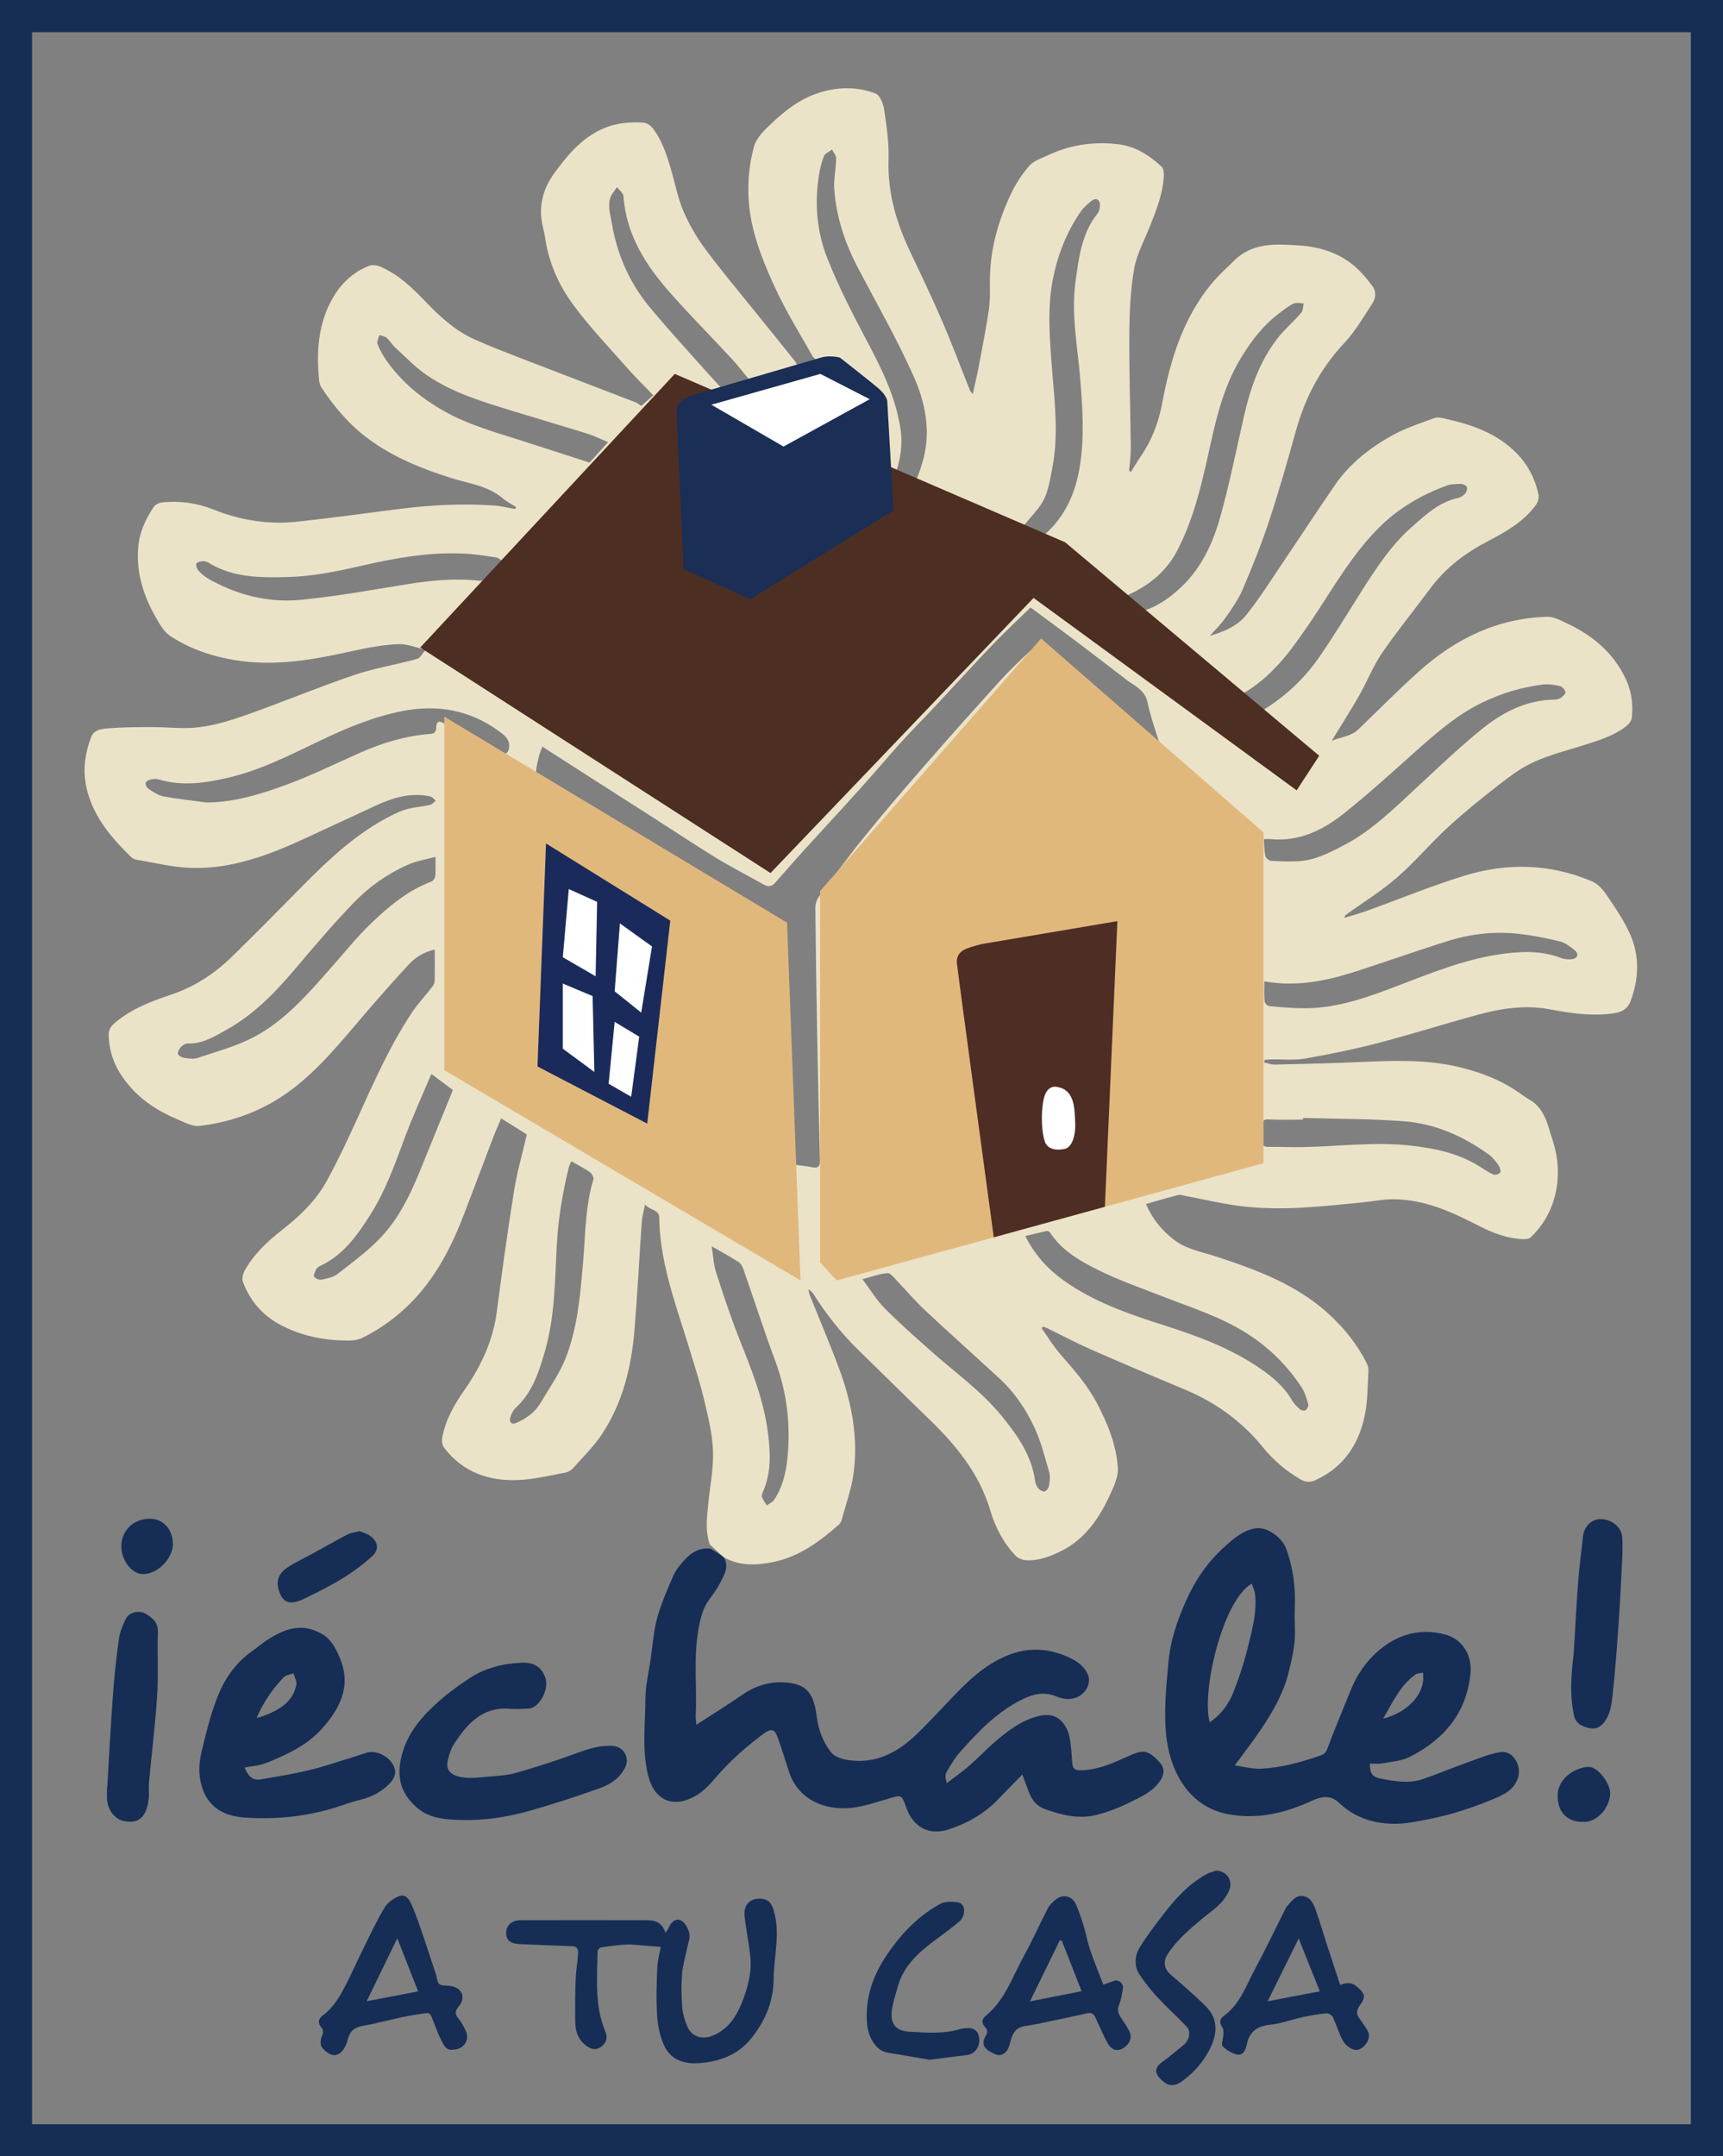 <?xml version="1.0" encoding="utf-8"?>
<!-- Generator: Adobe Illustrator 16.0.0, SVG Export Plug-In . SVG Version: 6.00 Build 0)  -->
<!DOCTYPE svg PUBLIC "-//W3C//DTD SVG 1.1//EN" "http://www.w3.org/Graphics/SVG/1.1/DTD/svg11.dtd">
<svg version="1.1" id="Layer_1" xmlns:x="http://ns.adobe.com/Extensibility/1.0/" xmlns:i="http://ns.adobe.com/AdobeIllustrator/10.0/" xmlns:graph="http://ns.adobe.com/Graphs/1.0/"
	 xmlns="http://www.w3.org/2000/svg" xmlns:xlink="http://www.w3.org/1999/xlink" xmlns:a="http://ns.adobe.com/AdobeSVGViewerExtensions/3.0/"
	 x="0px" y="0px" width="299.902px" height="375.254px" viewBox="0 0 299.902 375.254" enable-background="new 0 0 299.902 375.254"
	 xml:space="preserve">
<rect x="0" y="0" width="299.902" height="375.254" fill="#808080" stroke="none"/>
<g>
	<g>
		<path fill-rule="evenodd" clip-rule="evenodd" fill="#162E55" d="M119.146,271.493c-0.745,0.822-1.493,1.723-1.932,2.723
			c-1.059,2.42-2.137,4.863-2.829,7.402c-0.64,2.346-0.797,4.824-1.149,7.248c-0.33,2.264-0.889,4.529-0.899,6.795
			c-0.021,4.4-0.615,8.834,0.439,13.205c1.146,4.756,4.646,5.861,8.41,3.627c1.327-0.787,2.451-2.014,3.472-3.207
			c2.492-2.914,5.346-5.406,8.423-7.66c1.081-0.793,1.735-0.674,2.199,0.559c0.758,2.016,1.369,4.086,2.033,6.135
			c1.649,5.098,6.515,6.801,10.864,6.326c2.188-0.236,4.334-0.975,6.465-1.602c2.307-0.68,2.289-0.738,3.085,1.52
			c1.21,3.432,3.958,4.955,7.386,3.838c3.186-1.037,6.09-2.658,8.47-5.092c1.439-1.473,2.874-2.949,4.36-4.475
			c0.442,1.188,0.803,2.225,1.212,3.24c0.516,1.283,1.359,2.301,2.685,2.777c2.966,1.068,6.016,1.82,9.148,0.992
			c1.926-0.512,3.827-1.238,5.612-2.125c1.906-0.947,3.928-1.805,5.248-3.656c0.854-1.199,0.942-2.348-0.049-3.398
			c-2.134-2.266-2.887-2.15-5.571-0.938c-2.46,1.111-4.882,2.199-7.643,2.365c-1.524,0.092-1.885-0.113-1.981-1.598
			c-0.094-1.447-0.177-2.91-0.474-4.32c-0.18-0.854-0.622-1.734-1.184-2.402c-1.354-1.617-3.162-1.461-4.941-0.887
			c-2.577,0.83-4.695,2.453-6.717,4.176c-1.596,1.359-3.028,2.908-4.611,4.283c-1.23,1.07-2.581,2-3.878,2.992
			c-0.214-0.752-0.329-1.402-0.077-1.842c0.721-1.256,1.468-2.535,2.424-3.609c3.163-3.547,6.431-6.973,10.808-9.129
			c1.938-0.955,3.788-1.357,5.828-0.533c1.194,0.48,2.344,0.715,3.664,0.178c1.523-0.619,2.569-2.48,1.9-3.984
			c-0.699-1.57-2.054-2.41-3.571-3.078c-3.095-1.365-6.264-1.631-9.47-0.568c-3.784,1.254-6.748,3.762-9.485,6.553
			c-2.435,2.48-4.754,5.08-7.256,7.49c-3.258,3.139-7.036,5.203-11.76,4.541c-1.087-0.152-2.45-0.531-3.08-1.301
			c-1.489-1.82-2.294-4.072-2.59-6.439c-0.46-3.689-1.604-5.295-4.709-5.721c-2.941-0.404-5.703,0.334-8.207,2.063
			c-2.575,1.781-5.245,3.426-8.018,5.225c-0.049-0.709-0.125-1.16-0.104-1.605c0.231-5.004-0.412-10.025,0.477-15.021
			c0.347-1.953,0.792-3.773,2.013-5.371c0.677-0.887,1.327-1.814,1.827-2.807c0.681-1.35,1.525-2.729,0.583-4.324
			c0.009,0.004,0.018,0.008,0.025,0.014c-0.049-0.045-0.099-0.088-0.147-0.131c-0.772-0.537-1.554-1.045-2.199-1.4
			C121.794,269.309,120.34,270.174,119.146,271.493z"/>
		<path fill-rule="evenodd" clip-rule="evenodd" fill="#EBE3C8" d="M283.829,162.827c-1.044-2.467-2.623-4.725-4.12-6.969
			c-0.648-0.973-1.553-2.014-2.584-2.453c-7.295-3.113-14.837-3.287-22.324-0.967c-5.769,1.787-11.373,4.1-17.061,6.15
			c-1.226,0.443-2.494,0.77-3.743,1.148c0.054-0.375,0.214-0.484,0.372-0.598c2.936-2.111,6.044-4.023,8.762-6.387
			c3.131-2.721,5.822-5.941,8.878-8.758c2.808-2.586,5.787-4.996,8.804-7.34c1.931-1.5,3.938-3.02,6.144-4.021
			c2.753-1.25,5.733-2.01,8.637-2.916c2.594-0.811,5.193-1.6,7.391-3.266c0.481-0.365,0.997-1.002,1.052-1.557
			c0.221-2.266-0.03-4.496-1.003-6.604c-2.134-4.626-5.777-7.674-10.28-9.792c-1.099-0.517-2.312-1.181-3.454-1.149
			c-8.563,0.238-15.836,3.751-22.132,9.343c-3.702,3.287-7.171,6.837-10.747,10.267c-1.235,1.184-2.872,1.277-4.627,1.963
			c1.746-2.857,3.339-5.33,4.791-7.883c1.379-2.42,2.393-5.075,3.958-7.36c2.657-3.88,5.643-7.533,8.448-11.313
			c2.591-3.49,5.933-6.029,9.746-8.04c3.204-1.69,6.418-3.416,8.607-6.452c0.339-0.47,0.563-1.236,0.447-1.783
			c-0.575-2.745-1.844-5.194-3.802-7.196c-3.472-3.553-7.977-5.047-12.679-6.074c-0.518-0.113-1.136-0.251-1.595-0.079
			c-2.456,0.925-5,1.722-7.283,2.981c-3.919,2.163-7.453,4.909-10.034,8.646c-3.103,4.491-6.077,9.07-9.137,13.591
			c-2.072,3.063-4.04,6.216-6.35,9.091c-1.662,2.067-4.212,2.974-6.331,3.623c0.786-0.896,1.88-1.946,2.733-3.164
			c1.123-1.602,2.269-3.244,3.029-5.028c1.665-3.904,3.252-7.855,4.58-11.884c1.712-5.191,3.204-10.459,4.674-15.726
			c1.6-5.73,4.271-10.784,8.381-15.159c1.914-2.038,3.356-4.537,4.893-6.904c0.571-0.878,0.743-2.015,0.041-2.974
			c-0.686-0.939-1.435-1.847-2.249-2.674c-2.877-2.921-6.519-4.171-10.492-4.435c-4.089-0.272-8.251-0.581-11.496,2.775
			c-0.519,0.536-1.079,1.031-1.617,1.549c-2.454,2.361-4.415,5.082-5.984,8.102c-2.454,4.725-3.811,9.808-4.776,14.99
			c-0.641,3.436-1.844,6.569-3.831,9.427c-0.571,0.821-1.069,1.693-1.602,2.543c-0.11-0.049-0.221-0.097-0.332-0.145
			c0.102-1.363,0.301-2.727,0.287-4.089c-0.065-6.61-0.296-13.221-0.248-19.83c0.026-3.748,0.189-7.542,0.829-11.222
			c0.448-2.571,1.784-4.993,2.765-7.465c1.126-2.839,2.263-5.676,2.412-8.774c0.025-0.538-0.064-1.287-0.408-1.603
			c-2.145-1.97-4.574-3.521-7.53-3.874c-4.191-0.501-8.263,0.059-12.113,1.861c-1.162,0.544-2.544,0.962-3.343,1.865
			c-1.309,1.479-2.425,3.212-3.265,5.005c-2.307,4.924-3.709,10.094-3.615,15.602c0.026,1.584,0.016,3.193-0.223,4.753
			c-0.504,3.298-1.153,6.575-1.774,9.855c-0.271,1.435-0.62,2.854-0.997,4.567c-0.312-0.437-0.431-0.55-0.486-0.689
			c-1.609-4.024-3.124-8.09-4.841-12.069c-1.782-4.131-3.734-8.191-5.655-12.261c-2.368-5.017-3.853-10.186-3.668-15.833
			c0.095-2.896-0.342-5.829-0.764-8.712c-0.147-1.013-0.749-2.5-1.515-2.79c-3.232-1.222-6.601-1.157-9.923-0.086
			c-3.228,1.04-5.826,3.081-8.222,5.356c-1.187,1.127-2.57,2.445-2.975,3.92c-1.216,4.439-1.319,9.107-0.354,13.553
			c0.839,3.867,2.406,7.634,4.086,11.243c1.862,4.002,4.201,7.784,6.379,11.636c0.271,0.479,0.824,0.8,1.227,1.176
			c-1.03,0.308-2.338,0.697-3.525,1.051c-0.345-0.596-0.537-1.047-0.831-1.416c-2.157-2.701-4.339-5.383-6.506-8.076
			c-2.973-3.696-6.039-7.323-8.868-11.125c-1.525-2.051-2.864-4.311-3.88-6.654c-0.986-2.276-1.444-4.781-2.147-7.181
			c-0.764-2.609-1.565-5.215-3.271-7.391c-0.363-0.464-1.057-0.901-1.623-0.936c-2.962-0.181-5.812,0.236-8.444,1.791
			c-2.95,1.742-5.036,4.29-7.008,7.001c-2.061,2.834-2.813,5.902-2.015,9.33c0.123,0.528,0.276,1.052,0.348,1.587
			c0.596,4.454,2.366,8.513,4.974,12.04c2.907,3.932,6.319,7.493,9.56,11.173c1.351,1.533,2.828,2.955,4.348,4.531
			c-0.717,0.639-1.407,1.254-2.076,1.851c-0.391-0.235-0.723-0.508-1.104-0.655c-6.378-2.46-12.767-4.89-19.141-7.359
			c-2.987-1.158-5.99-2.29-8.905-3.61c-3.192-1.447-5.77-3.777-8.181-6.282c-2.402-2.498-4.856-4.942-8.112-6.325
			c-0.584-0.248-1.417-0.361-1.978-0.139c-2.771,1.102-4.868,3.097-6.318,5.642c-2.521,4.422-2.838,9.277-2.359,14.227
			c0.043,0.447,0.165,0.938,0.407,1.304c2.241,3.391,4.843,6.456,8.13,8.902c4.384,3.263,9.361,5.249,14.519,6.872
			c3.04,0.958,6.313,1.31,8.883,3.497c0.709,0.603,1.567,1.032,2.356,1.541c-0.059,0.113-0.117,0.228-0.176,0.341
			c-1.225-0.211-2.441-0.53-3.675-0.614c-5.526-0.376-11.034-0.094-16.525,0.607c-5.888,0.752-11.769,1.568-17.669,2.204
			c-5.024,0.542-9.886-0.215-14.617-2.105c-2.845-1.136-5.896-1.578-8.983-1.235c-0.516,0.058-1.171,0.389-1.448,0.803
			c-1.426,2.136-2.482,4.445-2.686,7.054c-0.333,4.265,0.848,8.187,2.904,11.852c0.723,1.286,1.513,2.758,2.679,3.529
			c3.439,2.275,7.346,3.576,11.411,4.228c6.902,1.104,13.638-0.114,20.355-1.622c2.587-0.581,5.232-1.05,7.871-1.191
			c1.516-0.082,3.071,0.596,4.817,0.978c-0.579,0.644-0.951,1.453-1.503,1.604c-3.646,0.999-7.415,1.604-10.982,2.814
			c-6.236,2.118-12.328,4.653-18.535,6.86c-2.701,0.959-5.499,1.836-8.323,2.199c-2.752,0.355-5.595-0.027-8.397-0.016
			c-2.541,0.01-5.091,0.012-7.619,0.229c-1.051,0.09-2.383,0.246-2.857,1.498c-1.166,3.072-1.545,6.195-0.666,9.457
			c1.258,4.67,4.241,8.145,7.582,11.4c0.255,0.248,0.633,0.451,0.981,0.508c3.172,0.518,6.34,1.328,9.527,1.42
			c7.146,0.207,13.681-2.291,20.05-5.254c4.002-1.861,8.01-3.715,12.015-5.57c3.044-1.41,6.171-2.367,9.569-1.607
			c0.341,0.076,0.608,0.48,0.91,0.732c-0.312,0.244-0.59,0.627-0.938,0.709c-1.78,0.422-3.715,0.463-5.347,1.193
			c-6.862,3.066-12.206,8.168-17.398,13.443c-3.954,4.018-7.911,8.031-11.951,11.961c-2.951,2.869-6.34,5.051-10.297,6.402
			c-3.498,1.193-7.002,2.467-9.895,4.945c-0.688,0.59-1.103,1.148-1.091,2.094c0.045,3.814,1.696,6.914,4.237,9.6
			c2.127,2.246,4.727,3.84,7.558,5.031c1.294,0.545,2.734,1.379,4.007,1.227c5.851-0.695,11.26-2.736,16.008-6.301
			c4.743-3.561,8.454-8.135,12.271-12.609c2.647-3.102,5.347-6.164,8.114-9.16c1.15-1.244,2.593-2.176,4.554-2.631
			c0,1.984,0.033,3.814-0.027,5.641c-0.012,0.363-0.338,0.746-0.587,1.066c-1.143,1.469-2.425,2.842-3.445,4.389
			c-3.78,5.723-6.541,11.979-9.366,18.203c-1.671,3.684-3.394,7.354-5.328,10.9c-1.897,3.48-4.732,6.201-7.854,8.633
			c-2.538,1.98-4.878,4.184-6.472,7.029c-0.309,0.553-0.517,1.406-0.317,1.955c1.214,3.34,3.456,5.881,6.591,7.535
			c3.773,1.992,7.863,2.76,12.106,2.693c0.725-0.012,1.514-0.166,2.156-0.486c3.853-1.924,7.195-4.559,9.979-7.822
			c3.44-4.033,5.771-8.734,7.657-13.658c1.716-4.479,3.396-8.971,5.106-13.449c0.396-1.037,0.856-2.051,1.357-3.244
			c1.656,1.035,3.148,1.969,4.474,2.799c-0.778,3.359-1.696,6.496-2.208,9.697c-1.12,7.008-2.101,14.041-3.01,21.078
			c-0.661,5.115-2.746,9.561-5.667,13.736c-1.771,2.531-3.315,5.24-3.861,8.354c-0.095,0.537,0.056,1.281,0.384,1.707
			c3.283,4.271,7.838,5.824,13.009,5.568c2.682-0.131,5.341-0.785,7.998-1.271c0.499-0.092,1.053-0.398,1.391-0.777
			c1.743-1.957,3.653-3.82,5.083-5.994c3.591-5.463,5.086-11.67,5.618-18.102c0.518-6.25,0.827-12.52,1.264-18.777
			c0.062-0.889,0.325-1.762,0.566-3.012c0.907,1.029,2.468,0.83,2.484,2.316c0.052,4.557,1.034,8.947,2.286,13.285
			c0.902,3.121,1.952,6.201,2.897,9.311c0.898,2.955,1.866,5.898,2.581,8.9c0.705,2.955,1.459,5.965,1.584,8.975
			s-0.494,6.053-0.799,9.078c-0.244,2.426-0.599,4.857,0.237,7.271c0.61,0.58,1.452,1.365,2.336,2.145
			c0.096,0.066,0.19,0.135,0.285,0.201c2.789,1.496,5.726,1.289,8.537,0.701c4.395-0.922,7.96-3.523,11.271-6.453
			c0.21-0.186,0.412-0.447,0.484-0.711c0.732-2.688,1.706-5.346,2.094-8.084c0.899-6.348-0.306-12.5-2.514-18.445
			c-1.61-4.336-3.431-8.596-5.15-12.891c-0.068-0.17-0.065-0.367-0.152-0.898c0.43,0.408,0.659,0.555,0.79,0.762
			c2.281,3.611,4.903,6.945,7.969,9.93c4.083,3.977,8.129,7.988,12.228,11.947c4.699,4.541,8.754,9.469,10.656,15.91
			c0.865,2.928,2.292,5.654,4.434,7.893c0.44,0.461,1.269,0.744,1.93,0.764c2.182,0.07,4.18-0.691,6.097-1.676
			c4.254-2.184,6.68-5.943,8.553-10.119c0.602-1.34,1.276-2.863,1.187-4.256c-0.258-4.008-1.766-7.717-3.618-11.248
			c-1.673-3.188-4.041-5.877-6.404-8.574c-1.221-1.395-2.182-3.016-3.259-4.535c0.095-0.082,0.189-0.164,0.285-0.248
			c0.219,0.08,0.448,0.137,0.655,0.238c2.542,1.24,5.041,2.574,7.627,3.711c5.461,2.4,10.956,4.727,16.458,7.029
			c5.296,2.219,9.808,5.477,13.437,9.932c1.861,2.285,4.035,4.184,6.599,5.658c0.898,0.518,1.711,0.545,2.608,0.137
			c4.975-2.256,7.621-6.332,8.629-11.496c0.477-2.439,0.449-4.979,0.595-7.477c0.028-0.475-0.113-1.006-0.329-1.434
			c-1.574-3.123-3.724-5.83-6.256-8.213c-5.632-5.299-12.672-7.92-19.843-10.271c-2.561-0.84-5.301-1.275-7.493-2.996
			c-2.047-1.605-3.684-3.564-4.8-6.174c1.97-0.557,3.798-1.096,5.642-1.572c0.333-0.086,0.734,0.078,1.101,0.146
			c3.191,0.6,6.36,1.365,9.576,1.777c7.152,0.916,14.278,0.078,21.396-0.629c1.787-0.176,3.572-0.553,5.357-0.547
			c5.417,0.02,10.189,2.221,14.886,4.637c2.43,1.25,4.969,2.215,7.745,2.314c0.426,0.016,0.995-0.051,1.268-0.314
			c1.942-1.887,3.33-4.107,4.083-6.75c0.988-3.469,0.798-6.896-0.307-10.254c-0.845-2.572-1.303-5.43-4.007-6.973
			c-0.683-0.391-1.316-0.867-1.966-1.316c-3.065-2.117-6.504-3.418-10.073-4.297c-5.705-1.408-11.523-1.188-17.34-0.928
			c-4.97,0.223-9.945,0.328-14.92,0.445c-0.61,0.014-1.227-0.227-1.841-0.35c0.012-0.152,0.023-0.305,0.034-0.457
			c0.379-0.033,0.758-0.086,1.137-0.094c1.965-0.039,3.973,0.186,5.885-0.146c4.27-0.74,8.53-1.609,12.725-2.701
			c5.853-1.523,11.624-3.359,17.462-4.945c4.095-1.111,8.239-1.73,12.521-0.914c3.653,0.697,7.346,1.23,11.098,0.674
			c1.384-0.205,2.374-0.748,2.898-2.146C285.249,170.401,285.398,166.534,283.829,162.827z M70.691,101.706
			c-6.087,0.989-12.171,2.09-18.301,2.688c-5.035,0.491-9.941-0.533-14.554-2.835c-1.286-0.642-2.509-1.259-3.394-2.387
			c-0.221-0.28-0.383-0.855-0.239-1.104c0.149-0.259,0.692-0.358,1.077-0.395c0.312-0.028,0.688,0.065,0.956,0.231
			c4.322,2.676,9.143,2.659,13.954,2.521c4.138-0.119,8.181-0.915,12.218-1.845c6.311-1.453,12.681-2.654,19.218-2.175
			c1.579,0.115,3.149,0.372,4.718,0.605c0.294,0.043,0.558,0.285,0.943,0.495c-1.042,1.174-1.98,2.266-2.965,3.313
			c-0.176,0.186-0.556,0.292-0.822,0.262C79.195,100.601,74.946,101.015,70.691,101.706z M75.065,153.444
			c-4.035,1.514-7.286,4.217-10.318,7.113c-2.635,2.516-4.93,5.389-7.347,8.129c-3.931,4.457-7.866,8.98-13.178,11.793
			c-3.057,1.619-6.501,2.523-9.807,3.645c-0.708,0.24-1.58,0.104-2.354-0.006c-0.406-0.059-1.033-0.396-1.08-0.684
			c-0.063-0.393,0.248-0.941,0.561-1.268c0.289-0.301,0.798-0.568,1.2-0.555c2.488,0.082,4.5-1.178,6.533-2.299
			c4.749-2.613,8.477-6.4,11.948-10.502c3.359-3.967,6.727-7.941,10.328-11.684c2.689-2.793,5.893-5.053,9.468-6.637
			c1.442-0.639,3.058-0.887,4.777-1.365c0,1.338,0.057,2.377-0.033,3.404C75.734,152.862,75.379,153.325,75.065,153.444z
			 M72.975,204.079c-1.67,4.068-3.629,8.035-6.647,11.24c-2.258,2.398-4.974,4.379-7.589,6.414
			c-0.743,0.578-1.827,0.783-2.792,0.984c-0.392,0.082-1.031-0.193-1.273-0.518c-0.159-0.215,0.143-0.83,0.33-1.223
			c0.118-0.246,0.373-0.482,0.624-0.6c4.114-1.887,6.575-5.389,8.88-9.045c2.556-4.053,4.172-8.52,5.819-12.99
			c1.396-3.789,3.085-7.473,4.652-11.199c0.059-0.139,0.203-0.24,0.158-0.189c1.37,1.023,2.603,1.943,3.691,2.756
			C76.861,194.54,74.931,199.315,72.975,204.079z M88.184,131.042c-0.371,0.244-1.106,0.303-1.497,0.094
			c-2.889-1.547-5.73-3.182-8.589-4.787c-0.288-0.162-0.597-0.291-0.874-0.471c-0.86-0.557-1.283-0.203-1.285,0.689
			c-0.001,0.789-0.274,1.109-1.075,1.17c-4.243,0.326-8.257,1.533-12.134,3.248c-4.189,1.852-8.31,3.893-12.596,5.484
			c-4.532,1.684-9.177,3.162-14.158,3.203c-2.519-0.342-5.053-0.605-7.549-1.07c-0.901-0.168-1.744-0.773-2.547-1.285
			c-0.296-0.188-0.591-0.711-0.537-1.02c0.047-0.268,0.564-0.563,0.918-0.639c0.473-0.102,1.02-0.111,1.479,0.025
			c3.993,1.18,7.94,0.602,11.867-0.299c5.696-1.307,10.853-3.967,16.08-6.463c4.597-2.193,9.293-4.174,14.328-5.16
			c6.067-1.189,11.716-0.221,16.777,3.461c0.854,0.621,1.799,1.289,1.842,2.496C88.65,130.172,88.497,130.834,88.184,131.042z
			 M180.784,88.381c1.599-2.007,1.891-4.485,2.367-6.896c1.241-6.299,0.28-12.576-0.164-18.856
			c-0.334-4.721-0.646-9.455,0.29-14.125c0.844-4.197,2.39-8.165,4.857-11.707c0.489-0.702,1.165-1.302,1.845-1.834
			c0.79-0.618,1.497-0.248,1.481,0.759c-0.007,0.476-0.121,1.049-0.404,1.405c-2.804,3.513-3.289,7.763-3.863,11.979
			c-0.765,5.622,0.365,11.161,0.822,16.728c0.428,5.212,0.775,10.435-0.111,15.624c-0.84,4.914-2.908,9.197-6.975,12.317
			c-0.086,0.066-0.135,0.193-0.178,0.301c-0.029,0.074-0.018,0.165-0.027,0.278c-1.256-0.554-2.41-1.063-3.642-1.605
			C178.337,91.274,179.604,89.862,180.784,88.381z M142.543,30.512c0.181-1.131,0.438-2.278,0.875-3.329
			c0.206-0.495,0.917-0.78,1.399-1.161c0.253,0.519,0.729,1.042,0.72,1.556c-0.031,1.783-0.449,3.578-0.325,5.34
			c0.346,4.891,1.883,9.457,4.166,13.793c3.26,6.188,6.737,12.284,9.594,18.656c2.031,4.532,3.093,9.47,1.74,14.538
			c-0.322,1.206-0.691,2.415-1.214,3.541c-0.146,0.313-0.986,0.561-1.392,0.442c-0.812-0.237-1.543-0.749-2.336-1.162
			c0.978-2.691,1.388-5.337,0.956-8.156c-0.876-5.722-3.437-10.735-6.112-15.761c-2.383-4.479-4.678-9.036-6.564-13.738
			C142.191,40.441,141.748,35.494,142.543,30.512z M135.67,68.829c1.938-0.524,3.846-1.155,5.78-1.691
			c0.354-0.098,0.829-0.095,1.146,0.064c2.287,1.149,4.547,2.351,6.981,3.623c-3.091,1.603-6.023,3.103-8.936,4.643
			c-1.161,0.615-2.273,1.324-3.411,1.983c-0.84,0.486-1.66,0.774-2.641,0.24c-3.478-1.898-6.982-3.747-10.733-5.75
			C127.949,70.866,131.816,69.871,135.67,68.829z M112.878,53.202c-3.435-4.221-5.517-9.102-6.407-14.469
			c-0.24-1.453-0.743-2.936-0.195-4.405c0.238-0.638,0.737-1.178,1.118-1.762c0.391,0.524,1.087,1.028,1.126,1.577
			c0.476,6.826,3.987,12.17,8.335,17.058c3.402,3.825,7.015,7.462,10.492,11.223c1.184,1.28,2.24,2.679,3.45,4.139
			c-1.719,0.484-3.429,0.964-4.877,1.372c-1.831-2.015-3.518-3.833-5.161-5.69C118.109,59.25,115.399,56.302,112.878,53.202z
			 M89.848,76.396c-4.255-1.345-8.552-2.6-12.466-4.797c-3.922-2.202-7.372-5-10.006-8.693c-0.664-0.931-1.24-1.955-1.663-3.014
			c-0.168-0.421,0.188-1.051,0.306-1.586c0.434,0.153,0.96,0.201,1.282,0.483c0.552,0.484,0.921,1.174,1.464,1.671
			c1.805,1.649,3.512,3.457,5.513,4.827c4.632,3.173,9.997,4.717,15.298,6.348c4.22,1.298,8.459,2.53,12.671,3.849
			c1.197,0.375,2.332,0.948,3.602,1.475c-1.128,1.238-2.268,2.488-3.237,3.552C98.242,79.101,94.052,77.727,89.848,76.396z
			 M103.292,205.262c-1.452,4.73-1.383,9.648-1.807,14.498c-0.495,5.668-0.94,11.359-3.059,16.688
			c-1.003,2.52-2.597,4.811-3.99,7.166c-0.504,0.854-1.099,1.715-1.842,2.352c-0.85,0.727-1.859,1.336-2.898,1.752
			c-0.688,0.275-1.119-0.322-0.876-1.039c0.196-0.578,0.473-1.215,0.907-1.613c2.94-2.699,4.104-6.336,5.142-9.963
			c1.668-5.828,1.721-11.877,2.012-17.881c0.231-4.768,0.992-9.449,2.127-14.078c0.077-0.313,0.253-0.602,0.438-1.029
			c1.165,0.666,2.245,1.203,3.222,1.887C103.016,204.243,103.396,204.924,103.292,205.262z M98.01,173.432
			c3.074,0.814,4.488,2.676,4.192,5.975c-0.226,2.514-0.045,5.063-0.045,7.496c-1.179-0.836-2.565-1.799-3.921-2.805
			c-0.222-0.164-0.427-0.52-0.429-0.787c-0.029-3.291-0.02-6.582-0.02-9.869C97.927,173.436,97.972,173.422,98.01,173.432z
			 M97.928,167.608c0.342-3.652,0.674-7.199,1.013-10.826c1.152,0.506,2.207,0.932,3.223,1.438c0.274,0.137,0.614,0.518,0.61,0.781
			c-0.046,3.672-0.146,7.342-0.238,11.012c-0.002,0.072-0.077,0.143-0.175,0.313C100.858,169.405,99.36,168.487,97.928,167.608z
			 M108.998,191.379c-1.12-0.461-2.183-0.898-3.418-1.408c0.332-3.264,0.671-6.604,1.02-10.031c0.952,0.553,1.927,1.057,2.826,1.674
			c0.304,0.209,0.615,0.721,0.581,1.061C109.718,185.559,109.351,188.436,108.998,191.379z M112.18,167.264
			c-0.472,2.609-0.954,5.215-1.467,7.816c-0.093,0.475-0.344,0.92-0.581,1.529c-1.297-1.066-2.415-1.988-3.423-2.818
			c0.247-3.711,0.489-7.342,0.743-11.15c1.492,1.051,2.74,2.018,4.078,2.836C112.309,165.954,112.307,166.565,112.18,167.264z
			 M137.054,253.829c-0.256,2.523-0.862,5.076-2.345,7.258c-0.272,0.4-0.827,0.607-1.252,0.906c-0.286-0.477-0.643-0.926-0.83-1.438
			c-0.097-0.264,0.054-0.66,0.185-0.955c1.447-3.277,1.288-6.715,0.869-10.123c-0.708-5.77-2.878-11.113-5.006-16.477
			c-1.504-3.787-2.783-7.67-4.034-11.551c-0.438-1.357-0.492-2.84-0.767-4.545c1.778,1.027,3.274,1.83,4.695,2.75
			c0.404,0.264,0.685,0.834,0.855,1.322c1.857,5.318,3.584,10.684,5.544,15.963C137.006,242.428,137.638,248.073,137.054,253.829z
			 M182.622,256.217c0.209,0.723,0.089,1.574-0.031,2.342c-0.061,0.383-0.404,0.916-0.725,1.006
			c-0.315,0.088-0.874-0.205-1.126-0.502c-0.308-0.361-0.515-0.887-0.58-1.365c-0.604-4.404-3.057-7.867-5.743-11.18
			c-3.543-4.369-8.137-7.617-12.306-11.318c-2.767-2.455-5.55-4.906-8.153-7.529c-1.413-1.424-2.465-3.205-3.839-5.037
			c1.587-0.414,2.965-0.943,4.374-1.049c0.533-0.039,1.18,0.865,1.704,1.408c1.613,1.67,3.11,3.463,4.804,5.045
			c4.313,4.033,8.73,7.953,13.06,11.969c2.593,2.404,4.551,5.342,6.019,8.508C181.211,250.954,181.868,253.62,182.622,256.217z
			 M202.321,225.618c5.001,1.949,10.15,3.555,14.729,6.467c3.82,2.428,6.978,5.545,9.466,9.309c0.58,0.879,0.889,1.957,1.198,2.98
			c0.09,0.293-0.163,0.822-0.427,1.047c-0.18,0.152-0.76,0.092-0.969-0.092c-0.551-0.484-1.105-1.023-1.464-1.652
			c-1.346-2.357-3.391-4.051-5.54-5.525c-5.033-3.453-10.686-5.572-16.484-7.42c-5.793-1.846-11.581-3.805-16.721-7.205
			c-3.143-2.08-5.772-4.646-7.653-8.402c1.321-0.314,2.544-0.617,3.774-0.881c0.152-0.031,0.428,0.098,0.516,0.234
			c2.007,3.121,5.133,4.924,8.272,6.494C194.651,222.792,198.524,224.137,202.321,225.618z M181.125,196.065
			c0.199-1.297,0.39-2.596,0.602-3.891c0.167-1.02,0.986-1.15,1.71-0.939c0.602,0.176,1.341,0.615,1.59,1.141
			c1.063,2.248,0.588,4.68,0.472,7.027c-0.058,1.168-1.191,1.377-2.279,1.385c-1.128,0.006-1.707-0.604-1.825-1.58
			c-0.124-1.027-0.027-2.082-0.027-3.123C181.286,196.077,181.205,196.071,181.125,196.065z M201.098,129.336
			c-4.751-3.98-9.477-7.992-14.253-11.943c-1.727-1.428-3.609-2.667-5.345-4.084c-0.898-0.733-1.647-0.532-2.333,0.117
			c-1.716,1.629-3.451,3.248-5.038,4.998c-4.415,4.869-8.797,9.77-13.118,14.721c-3.525,4.039-7.016,8.113-10.391,12.277
			c-2.779,3.426-5.391,6.99-8.015,10.539c-0.409,0.555-0.693,1.355-0.688,2.041c0.069,7.613,0.19,15.229,0.331,22.842
			c0.13,7.023,0.283,14.049,0.468,21.072c0.028,1.059-0.264,1.455-1.352,1.238c-1.058-0.213-2.135-0.332-3.208-0.455
			c-0.698-0.08-0.851-0.469-0.863-1.111c-0.115-5.855-0.245-11.711-0.398-17.568c-0.185-7.066-0.369-14.133-0.638-21.195
			c-0.024-0.635-0.52-1.461-1.051-1.83c-3.214-2.232-6.463-4.416-9.772-6.502c-3.695-2.326-7.448-4.566-11.211-6.781
			c-5.995-3.533-12.007-7.035-18.036-10.51c-3.236-1.863-3.269-1.826-2.405-5.479c0.139-0.588,0.4-1.146,0.624-1.771
			c2.505,1.607,4.868,3.129,7.236,4.643c3.923,2.51,7.853,5.012,11.772,7.525c3.614,2.316,7.2,4.68,10.839,6.959
			c1.772,1.109,3.634,2.08,5.46,3.104c1.08,0.604,2.178,1.174,3.252,1.787c0.788,0.451,1.413,0.295,1.994-0.371
			c1.648-1.883,3.293-3.77,4.976-5.623c3.225-3.551,6.495-7.059,9.705-10.621c2.452-2.723,4.809-5.529,7.267-8.246
			c1.852-2.045,3.811-3.992,5.696-6.006c3.398-3.633,6.742-7.316,10.181-10.91c2.097-2.191,4.325-4.256,6.584-6.465
			c2.751,2.033,5.281,3.875,7.779,5.76c3.104,2.342,6.18,4.721,9.27,7.08c0.23,0.176,0.484,0.32,0.727,0.48
			c1.202,0.797,2.271,1.596,2.599,3.217c0.427,2.111,1.16,4.162,1.787,6.23c0.126,0.416,0.366,0.795,0.371,1.396
			C201.632,129.708,201.345,129.545,201.098,129.336z M205.741,102.046c-2.324,2.241-5.015,4.034-8.248,4.672
			c-0.613,0.121-1.432-0.534-2.08-0.948c-0.476-0.305-0.829-0.8-1.313-1.285c4.68-1.744,8.52-4.219,10.86-8.761
			c3.168-6.146,4.487-12.804,5.972-19.447c1.101-4.929,2.481-9.79,5.169-14.158c1.753-2.85,3.758-5.48,6.453-7.514
			c0.839-0.633,1.668-1.313,2.6-1.773c0.478-0.236,1.172-0.036,1.768-0.032c-0.136,0.559-0.104,1.264-0.438,1.651
			c-1.321,1.526-2.89,2.849-4.123,4.437c-3.11,4-4.729,8.68-5.841,13.568c-1.331,5.86-2.512,11.765-4.134,17.544
			C211.132,94.47,209.172,98.735,205.741,102.046z M233.874,141.612c4.284-3.408,8.339-7.109,12.431-10.754
			c3.616-3.219,7.237-6.416,11.638-8.555c3.37-1.637,6.923-2.709,10.637-3.168c0.962-0.119,1.993,0.055,2.949,0.277
			c0.396,0.092,0.858,0.623,0.952,1.033c0.062,0.266-0.433,0.754-0.781,0.99c-0.324,0.221-0.783,0.33-1.185,0.336
			c-4.934,0.063-9.09,2.27-12.719,5.232c-4.659,3.805-8.981,8.027-13.407,12.113c-3.224,2.977-6.486,5.91-10.397,7.951
			c-2.537,1.324-5.118,2.686-8.073,2.83c-1.575,0.076-3.162,0.031-4.735-0.082c-0.353-0.025-0.881-0.531-0.956-0.893
			c-0.19-0.922-0.171-1.887-0.238-2.881c0.492,0,0.858-0.029,1.219,0.004C226.108,146.506,230.232,144.512,233.874,141.612z
			 M217.818,124.016c-1.136-0.857-2.195-1.816-3.129-2.609c0.727-0.338,1.569-0.633,2.309-1.094
			c3.116-1.939,5.634-4.555,7.817-7.448c2.146-2.845,4.116-5.829,6.043-8.831c2.764-4.306,5.541-8.595,9.187-12.229
			c3.36-3.35,7.38-5.681,11.81-7.304c0.757-0.276,1.637-0.278,2.46-0.279c0.349-0.001,0.874,0.251,0.997,0.53
			c0.127,0.288-0.029,0.842-0.258,1.11c-0.306,0.357-0.771,0.697-1.222,0.793c-3.355,0.717-5.738,2.975-8.166,5.127
			c-3.462,3.069-5.992,6.893-8.454,10.761c-2.52,3.959-4.938,7.989-7.604,11.846c-2.774,4.011-6.346,7.255-10.597,9.691
			C218.712,124.252,218.09,124.219,217.818,124.016z M220.778,194.829c2.002,0.092,4.012,0.029,6.018,0.029
			c0.004-0.096,0.007-0.191,0.01-0.287c5.881,0.174,11.777,0.127,17.636,0.586c5.416,0.424,10.308,2.623,14.718,5.797
			c0.678,0.488,1.21,1.217,1.702,1.91c0.23,0.324,0.408,0.957,0.243,1.215c-0.174,0.273-0.875,0.475-1.188,0.342
			c-0.823-0.352-1.567-0.893-2.333-1.375c-3.73-2.355-7.892-3.211-12.207-3.68c-6.148-0.666-12.258,0.143-18.387,0.273
			c-2.086,0.047-4.175-0.049-6.264-0.037c-0.771,0.004-1.044-0.316-1.003-1.061c0.051-0.918,0.075-1.84,0.049-2.758
			C219.751,195.042,219.95,194.792,220.778,194.829z M273.746,166.915c-0.659,0.113-1.431,0.043-2.057-0.193
			c-3.576-1.359-7.241-1.156-10.89-0.598c-5.979,0.914-11.556,3.164-17.17,5.311c-5.266,2.014-10.576,4.004-16.332,4.045
			c-2.121,0.016-4.247-0.178-6.364-0.363c-0.311-0.029-0.796-0.527-0.825-0.842c-0.102-1.109-0.04-2.232-0.04-3.475
			c5.885,1.039,11.19-0.178,16.425-1.881c5.275-1.717,10.505-3.582,15.804-5.223c3.897-1.205,7.944-1.613,12.009-1.17
			c2.435,0.264,4.859,0.742,7.238,1.33c0.947,0.236,1.829,0.939,2.61,1.588C274.816,165.993,274.597,166.77,273.746,166.915z"/>
	</g>
	<path fill-rule="evenodd" clip-rule="evenodd" fill="#162E55" d="M0,375.254C0,250.17,0,125.084,0,0c99.967,0,199.935,0,299.902,0
		c0,125.084,0,250.17,0,375.254C199.935,375.254,99.967,375.254,0,375.254z M5.585,369.702c96.274,0,192.453,0,288.717,0
		c0-121.406,0-242.734,0-364.097c-96.237,0-192.442,0-288.717,0C5.585,126.993,5.585,248.29,5.585,369.702z"/>
	<path fill-rule="evenodd" clip-rule="evenodd" fill="#162E55" d="M238.429,306.94c-0.011,1.689,0.446,2.346,1.912,2.625
		c2.458,0.469,4.951,0.906,7.402,0.049c2.598-0.906,5.142-1.969,7.733-2.895c1.884-0.674,3.771-1.49,5.725-1.781
		c2.133-0.316,3.688,2.338,3.039,4.412c-0.712,2.273-2.59,3.039-4.432,3.816c-2.168,0.914-4.402,1.693-6.658,2.365
		c-1.984,0.59-4.026,1.014-6.063,1.398c-1.426,0.27-2.886,0.498-4.33,0.492c-3.692-0.014-7.021-1.084-9.757-3.709
		c-1.239-1.186-2.734-1.188-4.597-0.328c-4.677,2.156-9.551,3.361-14.713,2.348c-3.972-0.777-6.856-3.172-8.7-6.729
		c-2.22-4.281-2.32-8.938-2.105-13.609c0.091-1.996,0.312-3.986,0.479-5.979c0.327-3.879,1.582-7.498,3.167-11.012
		c1.581-3.504,3.744-6.625,6.608-9.195c1.59-1.428,3.229-2.893,5.477-3.223c1.949-0.287,4.568,1.652,5.251,3.541
		c1.252,3.463,1.681,7,1.496,10.658c-0.092,1.824,0.154,3.67-0.029,5.479c-0.195,1.926-0.625,3.842-1.117,5.717
		c-0.899,3.42-2.636,6.469-4.576,9.383c-1.452,2.18-3.079,4.246-4.727,6.496c1.468,0.197,3.049,0.645,4.604,0.568
		c3.576-0.174,7.014-1.141,10.389-2.32c0.742-0.26,0.977-0.691,1.25-1.447c1.201-3.309,2.604-6.541,3.912-9.811
		c0.886-2.215,2.123-4.213,3.774-5.922c3.389-3.502,7.94-5.264,12.914-3.785c2.872,0.854,4.492,3.646,4.195,6.689
		c-0.679,6.939-4.623,11.514-10.565,14.541c-1.454,0.74-3.25,0.836-4.903,1.146C239.845,307.042,239.163,306.94,238.429,306.94z
		 M210.563,299.745c2.051-1.389,3.353-3.254,4.171-5.352c1.031-2.641,1.906-5.365,2.573-8.121c0.7-2.889,1.489-5.811,1.14-8.846
		c-0.069-0.602-0.367-1.176-0.574-1.811C212.707,278.651,209.099,294.637,210.563,299.745z M240.755,299.118
		c4.563-1.178,7.482-4.615,6.91-8.012c-0.456,0.113-0.988,0.104-1.331,0.354C243.731,293.356,242.439,296.206,240.755,299.118z"/>
	<path fill-rule="evenodd" clip-rule="evenodd" fill="#162E55" d="M42.565,307.633c0.607,1.41,1.354,2.305,2.8,2.057
		c2.775-0.477,5.563-0.92,8.299-1.57c2.519-0.6,4.978-1.449,7.459-2.201c0.932-0.281,1.846-0.623,2.78-0.893
		c1.906-0.549,4.648,1.113,4.877,3.23c0.067,0.625-0.323,1.457-0.772,1.951c-1.423,1.564-3.215,2.531-5.304,3.033
		c-1.721,0.414-3.376,1.09-5.081,1.578c-4.887,1.398-9.865,1.861-14.939,1.523c-3.11-0.207-5.733-1.309-7.088-4.197
		c-1.059-2.258-1.11-4.811-0.523-7.227c0.802-3.305,1.596-6.65,2.863-9.789c1.209-2.992,3.071-5.699,5.798-7.648
		c1.071-0.766,2.078-1.631,3.194-2.322c3.308-2.045,6.169-2.639,9.46-0.563c1.343,0.848,2.274,2.695,2.894,4.281
		c1.803,4.625-0.08,8.418-3.122,11.861c-2.667,3.018-6.197,4.641-9.813,6.096C45.225,307.288,43.946,307.354,42.565,307.633z
		 M44.667,299.002c0.609-0.186,1.053-0.287,1.469-0.453c2.542-1.012,4.821-2.35,5.444-5.277c0.132-0.619-0.315-1.361-0.496-2.045
		c-0.582,0.227-1.329,0.299-1.719,0.709C47.431,293.969,45.837,296.256,44.667,299.002z"/>
	<path fill-rule="evenodd" clip-rule="evenodd" fill="#162E55" d="M89.023,297.426c-5.001-0.533-7.775,2.594-10.125,6.332
		c-0.468,0.744-0.707,1.66-0.933,2.527c-0.433,1.676,0.362,2.752,2.639,3.063c1.537,0.207,3.146-0.025,4.715-0.162
		c1.527-0.135,3.095-0.219,4.553-0.643c3.475-1.008,6.93-2.109,10.324-3.357c2.125-0.783,4.209-1.48,6.504-1.318
		c1.843,0.131,2.946,2.039,2.132,3.707c-0.921,1.889-2.581,2.986-4.421,3.641c-4.009,1.428-8.061,2.756-12.151,3.924
		c-3.972,1.133-8.081,1.75-12.201,1.617c-2.604-0.084-5.332-0.26-7.519-2.174c-2.545-2.229-3.463-4.85-2.807-8.234
		c0.777-4.018,3.114-6.986,5.952-9.619c1.84-1.707,3.884-3.23,5.981-4.617c2.751-1.816,5.914-2.609,9.176-2.73
		c2.386-0.09,3.482,0.967,4.077,2.615c0.607,1.682-0.571,4.385-2.165,5.172c-0.522,0.258-1.208,0.211-1.821,0.248
		C90.309,297.456,89.679,297.426,89.023,297.426z"/>
	<path fill-rule="evenodd" clip-rule="evenodd" fill="#162E55" d="M115.854,336.409c0.221-0.363,0.452-0.662,0.593-0.996
		c0.42-0.994,1.282-1.629,2.152-1.133c0.691,0.395,1.213,1.424,1.4,2.262c0.167,0.742-0.219,1.613-0.381,2.424
		c-0.308,1.539-0.785,3.064-0.905,4.617c-0.15,1.939-0.103,3.906,0.036,5.848c0.075,1.051,0.438,2.104,0.811,3.104
		c0.729,1.957,2.686,2.543,4.593,1.717c2.955-1.277,4.306-3.816,5.305-6.557c0.837-2.295,1.402-4.717,1.137-7.205
		c-0.203-1.902-0.565-3.787-0.832-5.682c-0.099-0.699-0.225-1.414-0.168-2.109c0.112-1.381,1.121-2.23,2.512-2.252
		c1.54-0.021,2.17,0.668,2.59,2.119c1.158,4.002-0.012,7.961-0.045,11.936c-0.033,3.914-1.48,7.26-3.878,10.248
		c-2.238,2.789-5.24,3.963-8.751,4.303c-2.834,0.275-5.212-0.486-6.389-2.969c-0.745-1.574-1.128-3.414-1.248-5.164
		c-0.192-2.789-0.1-5.607,0.014-8.406c0.055-1.34,0.435-2.664,0.609-3.666c-1.087-0.09-2.188-0.189-3.292-0.27
		c-0.912-0.066-1.831-0.195-2.737-0.141c-1.456,0.088-2.908,0.273-4.351,0.494c-0.245,0.037-0.618,0.447-0.621,0.689
		c-0.053,4.691-0.557,9.428,1.355,13.939c0.389,0.916,0.295,1.859-0.598,2.57c-0.837,0.668-1.617,0.645-2.509,0.057
		c-1.491-0.984-2.09-2.422-2.124-4.098c-0.048-2.484-0.032-4.973,0.055-7.457c0.055-1.533,0.324-3.059,0.435-4.594
		c0.05-0.695-0.101-1.285-1.06-1.313c-3.039-0.088-6.076-0.234-9.114-0.369c-1.647-0.074-2.356-0.68-2.341-1.963
		c0.017-1.32,0.962-2.186,2.492-2.188c7.36-0.012,14.721-0.01,22.081,0C114.396,334.208,115.317,334.862,115.854,336.409z"/>
	<path fill-rule="evenodd" clip-rule="evenodd" fill="#162E55" d="M233.252,345.465c1.061-0.404,2.01-0.525,2.941,0.299
		c1.434,1.27,1.591,1.75,0.467,3.307c-0.604,0.838-0.607,1.508,0.004,2.293c0.457,0.586,0.837,1.23,1.252,1.848
		c0.595,0.883,0.414,1.707-0.166,2.518c-0.561,0.781-1.38,1.266-2.239,0.951c-0.698-0.254-1.427-0.875-1.782-1.529
		c-0.698-1.285-1.099-2.729-1.73-4.057c-0.163-0.342-0.752-0.721-1.107-0.688c-1.404,0.133-2.806,0.369-4.186,0.67
		c-1.852,0.4-3.661,1.109-5.527,1.299c-2.295,0.232-3.708,1.168-4.167,3.469c-0.177,0.889-0.623,1.902-1.603,1.744
		c-0.936-0.15-1.894-0.775-2.599-1.445c-0.289-0.275,0.084-1.217,0.107-1.859c0.017-0.441,0.1-0.982-0.108-1.314
		c-0.542-0.859-0.67-1.461,0.29-2.176c2.742-2.037,3.816-5.234,5.343-8.09c1.845-3.453,3.532-6.988,5.292-10.486
		c0.092-0.182,0.206-0.361,0.343-0.514c0.771-0.85,1.464-1.943,2.82-1.689c1.251,0.236,1.747,1.35,2.117,2.406
		c0.729,2.086,1.355,4.209,2.037,6.313c0.575,1.779,1.17,3.551,1.754,5.326C232.945,344.485,233.077,344.915,233.252,345.465z
		 M220.64,348.315c2.986-0.572,5.918-1.133,9.086-1.74c-1.28-3.197-2.475-6.184-3.679-9.191
		C224.237,341.042,222.488,344.579,220.64,348.315z"/>
	<path fill-rule="evenodd" clip-rule="evenodd" fill="#162E55" d="M192.042,345.42c0.65-0.234,1.301-0.488,1.966-0.701
		c0.652-0.209,1.538,0.463,1.451,1.227c-0.119,1.037-0.318,2.098-0.698,3.064c-0.349,0.885-0.072,1.508,0.373,2.189
		c0.518,0.789,1.079,1.564,1.483,2.412c0.498,1.045-0.048,2.252-1.182,2.902c-0.947,0.545-1.936,0.313-2.594-0.838
		c-0.755-1.316-1.348-2.727-1.975-4.113c-0.333-0.734-0.567-1.412-1.661-1.16c-2.945,0.68-5.91,1.277-8.869,1.895
		c-0.65,0.137-1.311,0.232-1.969,0.33c-1.845,0.273-2.259,1.695-2.631,3.193c-0.355,1.436-1.394,2.16-2.47,1.721
		c-1.521-0.623-2.753-1.518-1.681-3.236c0.392-0.625,0.292-1.053-0.16-1.547c-0.635-0.691-0.536-1.352,0.178-1.938
		c3.368-2.764,4.647-6.867,6.661-10.486c1.482-2.666,2.698-5.477,4.109-8.184c0.329-0.629,0.906-1.184,1.483-1.621
		c1.225-0.928,2.777-0.529,3.408,0.895c0.534,1.205,0.96,2.465,1.345,3.727c0.426,1.395,0.67,2.848,1.14,4.227
		C190.44,341.399,191.261,343.377,192.042,345.42z M184.802,337.721c-0.118,0.008-0.237,0.018-0.356,0.025
		c-1.695,3.473-3.39,6.943-5.168,10.582c3.046-0.602,5.934-1.172,8.986-1.773C187.065,343.497,185.935,340.608,184.802,337.721z"/>
	<path fill-rule="evenodd" clip-rule="evenodd" fill="#162E55" d="M78.835,356.729c-1.269,0.217-1.657-0.955-2.103-1.816
		c-0.678-1.309-1.113-2.74-1.703-4.1c-0.097-0.223-0.479-0.496-0.692-0.467c-1.479,0.205-2.958,0.441-4.42,0.748
		c-2.242,0.469-4.456,1.096-6.712,1.48c-1.412,0.24-2.277,0.879-2.639,2.236c-0.064,0.242-0.118,0.49-0.205,0.725
		c-0.937,2.512-2.613,2.861-4.324,0.803c-0.313-0.379-0.273-1.287-0.058-1.811c0.286-0.688,0.427-1.135-0.126-1.775
		c-0.567-0.656-0.421-1.42,0.308-1.957c1.792-1.322,2.909-3.174,3.899-5.09c1.219-2.361,2.294-4.795,3.476-7.176
		c1.1-2.217,2.151-4.471,3.44-6.576c0.52-0.846,1.529-1.549,2.472-1.939c1.099-0.455,1.791,0.574,2.164,1.404
		c0.743,1.652,1.311,3.389,1.907,5.104c0.636,1.826,1.228,3.666,1.828,5.502c0.271,0.828,0.603,1.65,0.749,2.502
		c0.138,0.809,0.571,1.029,1.284,1.035c0.374,0.004,0.753,0.037,1.122,0.104c1.972,0.35,2.631,2.027,1.337,3.557
		c-0.619,0.732-0.706,1.275-0.071,2.047c0.539,0.654,0.962,1.432,1.314,2.211C81.806,355.075,80.711,356.715,78.835,356.729z
		 M69.15,337.342c-1.813,3.73-3.562,7.328-5.325,10.957c2.901-0.555,5.771-1.102,8.957-1.711
		C71.553,343.458,70.363,340.428,69.15,337.342z"/>
	<path fill-rule="evenodd" clip-rule="evenodd" fill="#162E55" d="M18.662,311.102c0.33-5.416,0.61-10.836,1.008-16.248
		c0.236-3.23,0.579-6.457,1.032-9.664c0.17-1.203,0.689-2.393,1.23-3.498c0.52-1.066,2.3-1.508,3.413-0.836
		c1.16,0.701,2.195,1.498,2.137,3.195c-0.126,3.67,0.107,7.359-0.124,11.02c-0.315,4.984-0.943,9.949-1.402,14.924
		c-0.1,1.08,0.038,2.184-0.094,3.256c-0.347,2.842-1.678,4.365-4.507,3.633c-1.452-0.375-2.579-1.896-2.718-3.652
		c-0.057-0.705-0.01-1.42-0.01-2.131C18.64,311.1,18.65,311.1,18.662,311.102z"/>
	<path fill-rule="evenodd" clip-rule="evenodd" fill="#162E55" d="M282.386,270.864c-0.184,3.422-0.323,6.844-0.56,10.262
		c-0.313,4.527-0.611,9.061-1.108,13.568c-0.189,1.73-0.344,3.561-1.508,5.068c-0.734,0.951-1.649,1.273-2.744,0.973
		c-1.126-0.313-2.178-0.746-2.484-2.117c-0.788-3.527-0.511-7.055-0.095-10.588c0.044-0.373,0.06-0.748,0.083-1.123
		c0.238-3.912,0.431-7.828,0.729-11.736c0.194-2.559,0.557-5.105,0.816-7.662c0.185-1.818,1.434-3.111,3.068-3.115
		c1.968-0.006,3.681,1.414,3.79,3.215C282.44,268.69,282.387,269.78,282.386,270.864z"/>
	<path fill-rule="evenodd" clip-rule="evenodd" fill="#162E55" d="M211.668,325.575c1.827,0.043,2.946,1.686,2.328,3.297
		c-0.93,2.424-3.09,3.668-4.905,5.195c-2.223,1.871-4.405,3.729-5.961,6.225c-0.702,1.125-0.436,2.447,0.553,3.301
		c2.119,1.832,4.257,3.656,6.236,5.633c2.072,2.07,1.993,4.574,0.822,7.064c-1.017,2.162-2.528,4.002-4.386,5.48
		c-1.011,0.805-2.272,1.686-3.62,0.691c-1.652-1.221-2.119-2.418-0.406-3.609c1.28-0.893,2.442-1.951,3.666-2.926
		c0.936-0.746,1.439-2.289,0.523-3.238c-1.656-1.719-3.429-3.324-5.055-5.068c-1.095-1.174-2.081-2.463-3.004-3.779
		c-1.123-1.598-1.002-3.383-0.052-4.947c1.171-1.926,2.563-3.723,3.935-5.518c2.146-2.809,4.479-5.445,7.639-7.18
		C210.501,325.911,211.104,325.778,211.668,325.575z"/>
	<path fill-rule="evenodd" clip-rule="evenodd" fill="#162E55" d="M161.779,358.493c-2.141-0.367-4.65-0.836-7.173-1.219
		c-2.389-0.361-3.497-3.072-3.67-4.881c-0.445-4.676,1.055-8.777,3.712-12.58c2.412-3.453,5.269-6.416,8.965-8.43
		c0.888-0.484,2.226-0.471,3.268-0.254c1.193,0.244,1.261,2.318,0.088,3.307c-1.521,1.281-3.153,2.43-4.737,3.635
		c-2.698,2.053-5.079,4.352-5.993,7.775c-0.357,1.342-0.833,2.674-1.003,4.041c-0.299,2.408,0.701,3.588,3.118,3.723
		c2.905,0.162,5.83,0.408,8.691-0.441c0.239-0.072,0.49-0.109,0.738-0.146c1.608-0.238,2.509,0.338,2.646,1.688
		c0.16,1.572-0.75,2.795-2.168,2.963C166.256,357.911,164.253,358.178,161.779,358.493z"/>
	<path fill-rule="evenodd" clip-rule="evenodd" fill="#162E55" d="M62.569,266.491c0.592,0.252,1.332,0.416,1.884,0.832
		c1.401,1.059,1.578,2.408,0.274,3.582c-1.551,1.395-3.251,2.666-5.03,3.758c-2.159,1.324-4.442,2.457-6.722,3.572
		c-2.118,1.037-3.436,0.836-4.115-0.607c-0.922-1.955-0.716-3.574,1.223-4.854c1.394-0.92,2.936-1.615,4.405-2.422
		c2.008-1.102,3.994-2.24,6.024-3.297C61.073,266.762,61.758,266.704,62.569,266.491z"/>
	<path fill-rule="evenodd" clip-rule="evenodd" fill="#162E55" d="M275.272,317.086c-2.682-0.088-4.222-1.893-4.151-4.689
		c0.077-3.088,3.321-4.859,5.416-4.885c1.59-0.018,3.891,2.977,3.724,4.865C280.078,314.459,278.198,317.313,275.272,317.086z"/>
	<path fill-rule="evenodd" clip-rule="evenodd" fill="#162E55" d="M30.093,268.706c0.021,2.533-2.694,5.295-5.207,5.26
		c-2.07-0.027-3.736-2.531-3.769-4.725c-0.043-2.824,2.065-4.887,4.925-4.918C28.37,264.299,30.072,266.139,30.093,268.706z"/>
	<g>
		<polygon fill-rule="evenodd" clip-rule="evenodd" fill="#E1B87C" points="77.331,124.733 136.99,160.581 139.345,222.856 
			77.331,186.254 		"/>
		<polygon fill-rule="evenodd" clip-rule="evenodd" fill="#E1B87C" points="142.747,155.086 181.211,111.127 219.937,144.881 
			219.937,202.448 145.625,222.856 142.747,219.717 		"/>
		<polygon fill-rule="evenodd" clip-rule="evenodd" fill="#4D2E22" points="134.112,151.946 179.902,104.063 225.693,137.555 
			229.618,131.536 185.397,94.381 117.452,65.075 73.145,112.697 		"/>
		<path fill-rule="evenodd" clip-rule="evenodd" fill="#1B2E56" d="M120.637,68.738c0,0-2.857,1.09-2.857,2.464
			c0,1.374,1.2,27.845,1.2,27.845l11.6,5.233l24.945-15.438l-1.09-19.058c0,0-0.088-0.959-1.57-2.224
			c-1.482-1.264-6.673-5.32-6.673-5.32s-1.657-0.479-3.313,0C141.221,62.72,120.637,68.738,120.637,68.738z"/>
		<polygon fill-rule="evenodd" clip-rule="evenodd" fill="#FFFFFF" points="123.819,70.438 142.79,65.075 151.382,69.479 
			136.38,77.722 		"/>
		<polygon fill-rule="evenodd" clip-rule="evenodd" fill="#1A2B5B" points="95.037,146.799 116.668,160.231 112.655,195.557 
			93.555,185.614 		"/>
		<polygon fill-rule="evenodd" clip-rule="evenodd" fill="#FFFFFF" points="99.005,154.737 103.934,156.961 103.672,169.915 
			97.959,166.6 		"/>
		<polygon fill-rule="evenodd" clip-rule="evenodd" fill="#FFFFFF" points="107.901,160.711 106.986,172.53 111.609,176.237 
			113.484,164.723 		"/>
		<polygon fill-rule="evenodd" clip-rule="evenodd" fill="#FFFFFF" points="106.986,177.85 111.26,180.424 109.864,190.889 
			105.939,188.622 		"/>
		<polyline fill-rule="evenodd" clip-rule="evenodd" fill="#FFFFFF" points="103.148,173.358 103.454,186.573 97.959,182.516 
			97.959,171.178 		"/>
		<path fill-rule="evenodd" clip-rule="evenodd" fill="#4E2D25" d="M194.49,160.319l-23.615,3.99c0,0-1.635,0.393-2.616,0.785
			s-1.832,1.113-1.701,2.551c0.131,1.439,6.414,47.701,6.414,47.701l19.342-5.313L194.49,160.319z"/>
		<path fill-rule="evenodd" clip-rule="evenodd" fill="#FFFFFF" d="M184.045,189.19c0,0-1.831-0.611-2.397,2.18
			c-0.567,2.791-0.263,5.975,0.218,7.326c0.479,1.352,2.006,1.57,3.445,1.266c1.438-0.307,1.962-2.748,1.831-4.666
			C187.011,193.375,187.229,189.713,184.045,189.19z"/>
	</g>
</g>
</svg>
